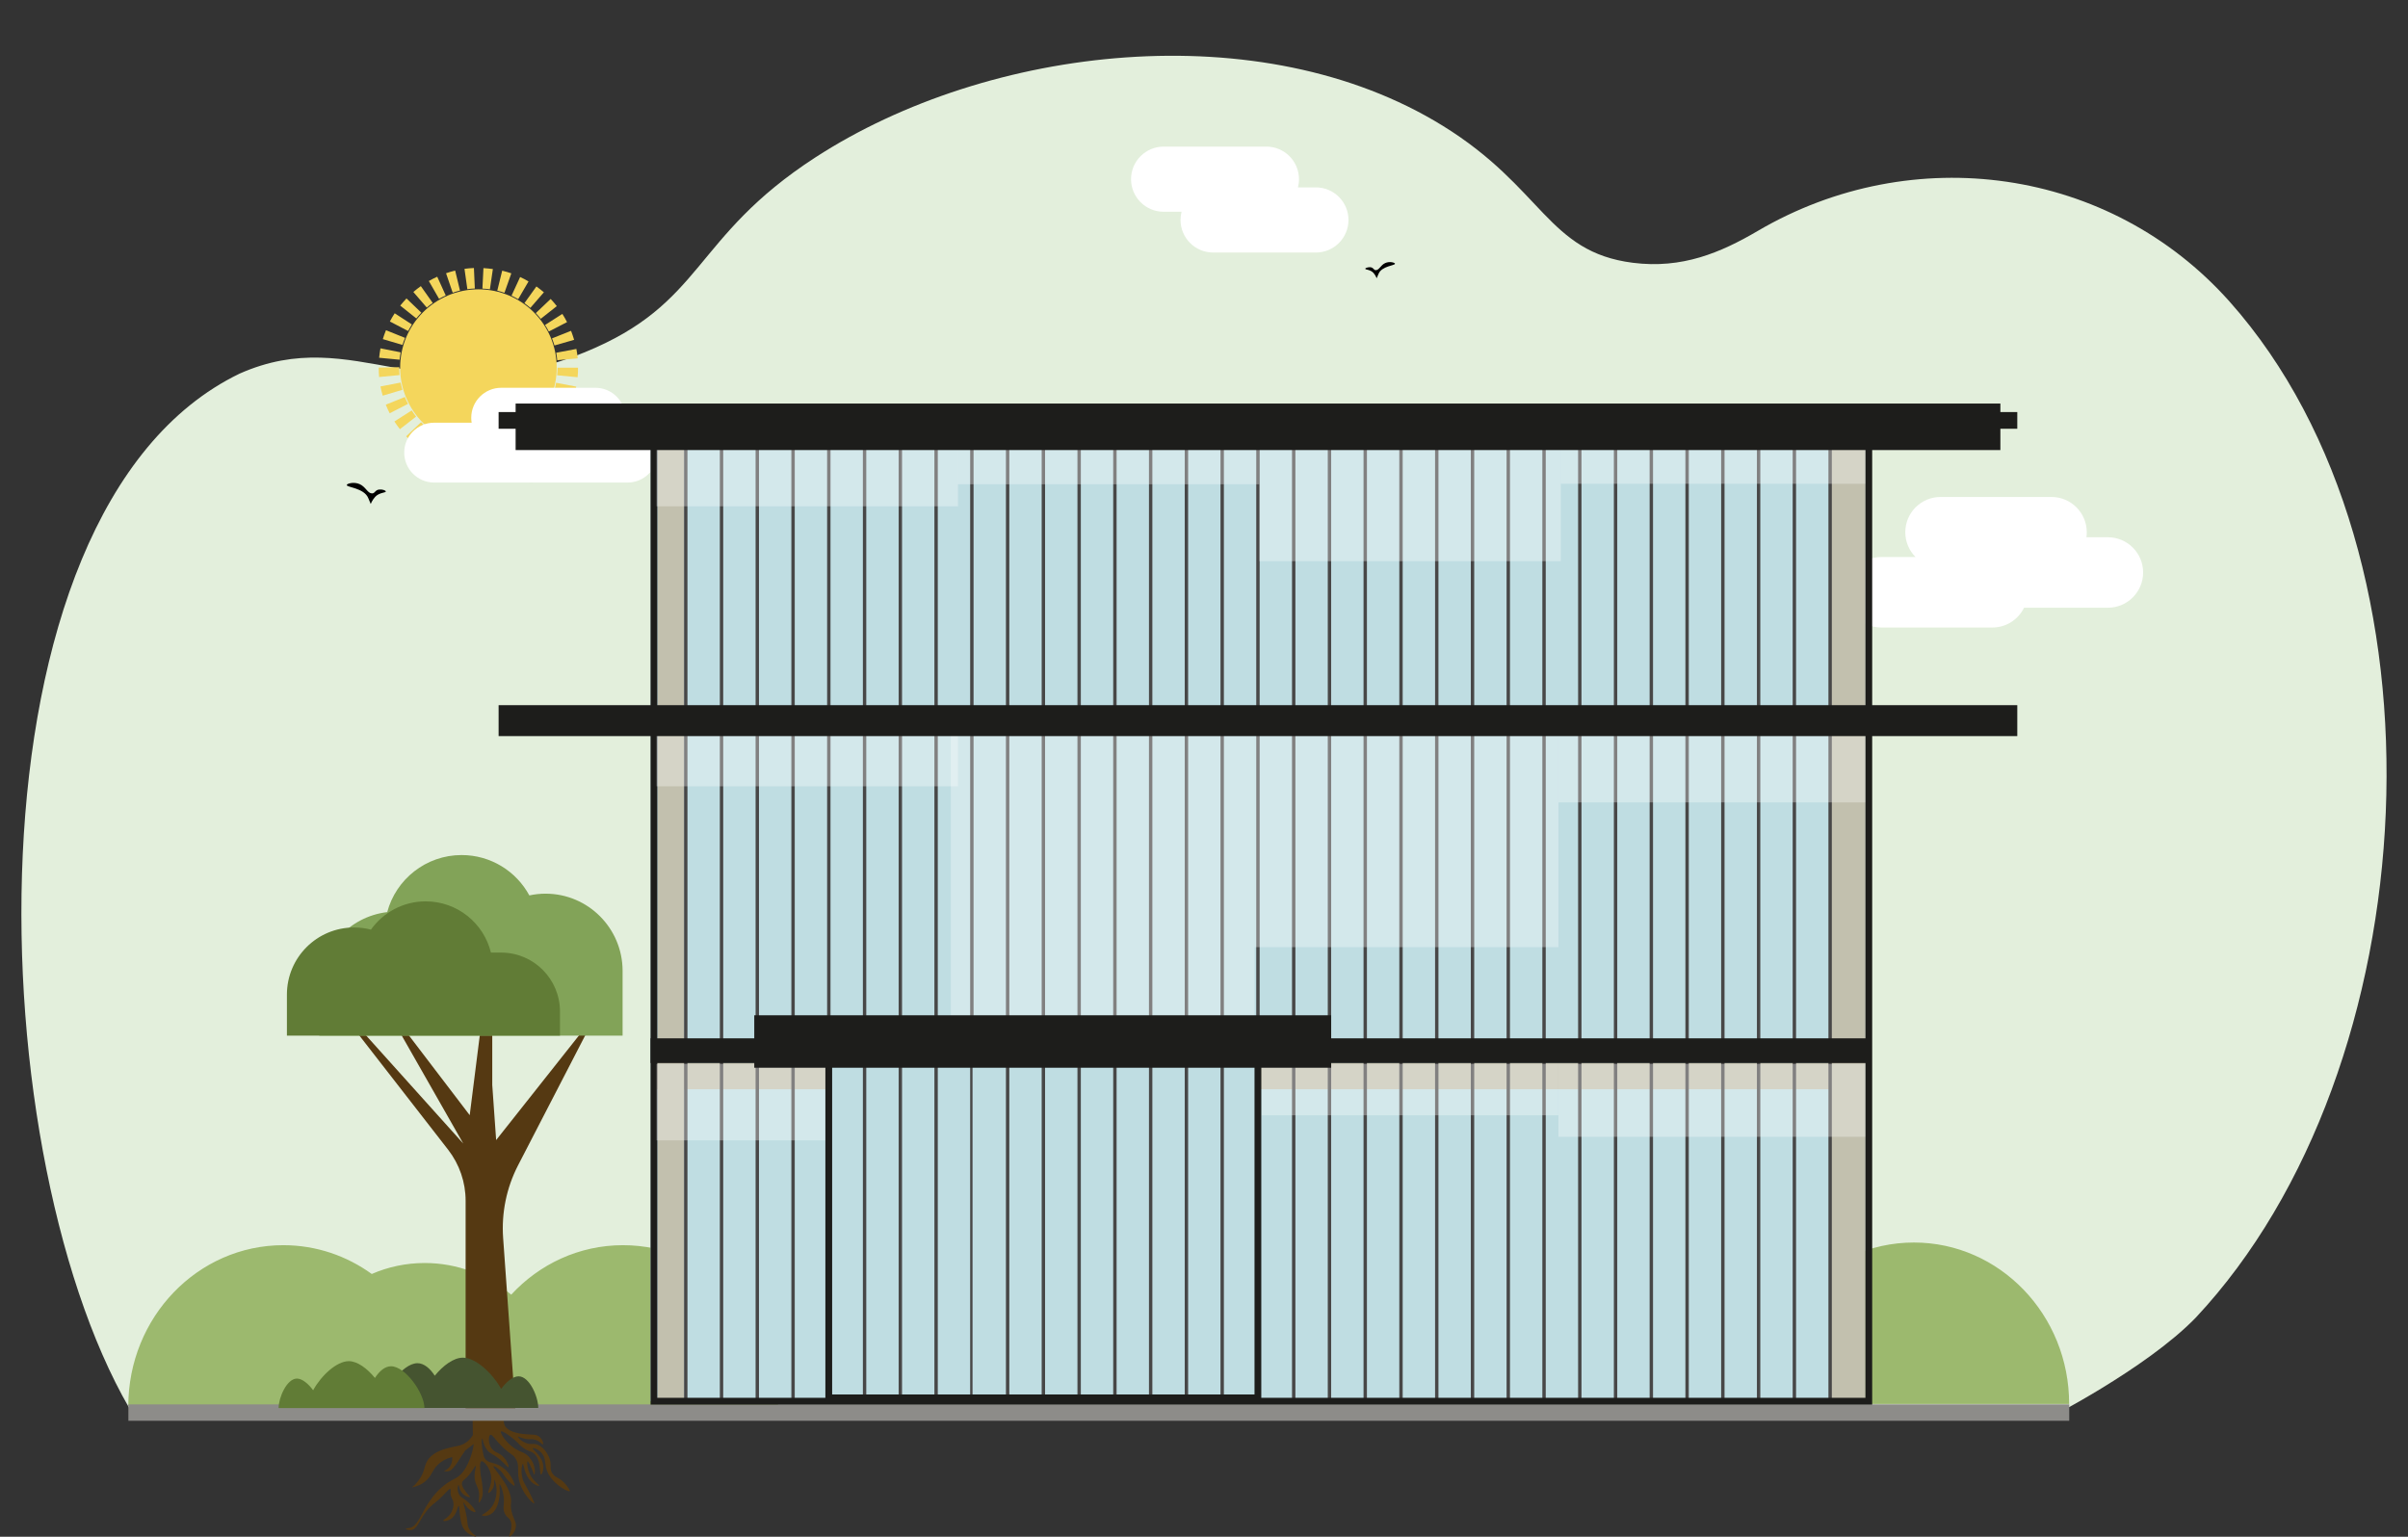 <?xml version="1.0" encoding="UTF-8"?>
<svg xmlns="http://www.w3.org/2000/svg" xmlns:xlink="http://www.w3.org/1999/xlink" version="1.1" id="Layer_1" x="0px" y="0px" viewBox="0 0 235 150" style="enable-background:new 0 0 235 150;" xml:space="preserve">
<rect x="0" y="0" width="235" height="150" fill="#333333" stroke="none"/>
<style type="text/css">
	.st0{fill:#E3EFDC;}
	.st1{fill:#FFFFFF;}
	.st2{fill:#F4D65C;}
	.st3{fill:#9CB96E;}
	.st4{fill:#553912;}
	.st5{fill:#8D8C89;}
	.st6{fill:#BFDDE2;}
	.st7{opacity:0.53;fill:#C4A780;}
	.st8{fill:#484747;}
	.st9{fill:#1D1D1B;}
	.st10{opacity:0.31;fill:#FFFFFF;}
	.st11{fill:#82A358;}
	.st12{fill:#617C36;}
	.st13{fill:#455430;}
</style>
<g>
	<path class="st0" d="M13.34,138.65C-2.01,114.08-4.31,49.86,23.38,36.47C34.72,31.44,41.5,40.69,57,34.41   c11.79-4.78,10.47-11.2,22.58-19.05c16.92-10.97,43.51-14.02,61.21-3.09c9.83,6.07,10.23,12.32,18.56,13.38   c4.81,0.61,8.56-0.98,12.21-3.12c15.1-8.85,34.34-6.22,46.03,6.91c22.28,25.05,19.46,74.86-3.29,99.16   c-4.86,5.03-14.73,10.02-14.73,10.02C130.53,138.75,76.65,136.97,13.34,138.65z"></path>
	<path class="st1" d="M113.56,14.31h10.03c1.76,0,3.18,1.43,3.18,3.18v0c0,0.28-0.04,0.55-0.1,0.8h1.75c1.76,0,3.18,1.43,3.18,3.18   v0c0,1.76-1.43,3.18-3.18,3.18h-10.03c-1.76,0-3.18-1.43-3.18-3.18v0c0-0.28,0.04-0.55,0.1-0.8h-1.75c-1.76,0-3.18-1.43-3.18-3.18   v0C110.38,15.73,111.81,14.31,113.56,14.31z"></path>
	<path class="st1" d="M183.6,54.37h3.34c-0.62-0.62-1-1.48-1-2.42c0-1.9,1.54-3.44,3.44-3.44h10.83c1.9,0,3.44,1.54,3.44,3.44   c0,0.17-0.01,0.33-0.03,0.49h2.09c1.9,0,3.44,1.54,3.44,3.44v0c0,1.9-1.54,3.44-3.44,3.44h-8.18c-0.56,1.14-1.73,1.93-3.09,1.93   H183.6c-1.9,0-3.44-1.54-3.44-3.44v0C180.16,55.91,181.7,54.37,183.6,54.37z"></path>
	<g>
		<path class="st2" d="M46.69,45.61c-0.16,0-0.32,0-0.47-0.01l0.09-2c0.24,0.01,0.49,0.01,0.74,0l0.09,2    C46.99,45.61,46.84,45.61,46.69,45.61z M48.06,45.52l-0.28-1.98c0.24-0.03,0.48-0.08,0.72-0.14l0.47,1.95    C48.67,45.41,48.36,45.47,48.06,45.52z M45.29,45.51c-0.31-0.04-0.61-0.1-0.91-0.17l0.47-1.95c0.24,0.06,0.48,0.1,0.72,0.14    L45.29,45.51z M49.86,45.08l-0.65-1.89c0.23-0.08,0.46-0.17,0.68-0.27l0.83,1.82C50.44,44.87,50.15,44.98,49.86,45.08z     M43.5,45.08c-0.29-0.1-0.58-0.22-0.86-0.35l0.84-1.82c0.22,0.1,0.45,0.19,0.68,0.27L43.5,45.08z M51.54,44.32l-1-1.74    c0.21-0.12,0.42-0.26,0.62-0.4l1.16,1.63C52.07,43.99,51.81,44.16,51.54,44.32z M41.81,44.31c-0.27-0.15-0.53-0.32-0.78-0.5    l1.17-1.63c0.2,0.14,0.41,0.28,0.62,0.4L41.81,44.31z M53.05,43.24l-1.31-1.52c0.18-0.16,0.36-0.33,0.53-0.51l1.45,1.39    C53.5,42.83,53.28,43.04,53.05,43.24z M40.31,43.23c-0.23-0.2-0.46-0.42-0.67-0.64l1.45-1.38c0.17,0.18,0.35,0.35,0.53,0.51    L40.31,43.23z M54.33,41.91l-1.57-1.24c0.15-0.19,0.29-0.39,0.43-0.6l1.68,1.09C54.7,41.41,54.52,41.67,54.33,41.91z M39.03,41.89    c-0.19-0.24-0.37-0.49-0.54-0.75l1.69-1.08c0.13,0.21,0.28,0.41,0.43,0.6L39.03,41.89z M55.33,40.36l-1.78-0.92    c0.11-0.22,0.22-0.44,0.31-0.67l1.86,0.75C55.6,39.8,55.47,40.08,55.33,40.36z M38.03,40.34c-0.14-0.27-0.27-0.56-0.38-0.84    l1.86-0.75c0.09,0.23,0.19,0.45,0.31,0.67L38.03,40.34z M56.02,38.64l-1.92-0.57c0.07-0.23,0.13-0.47,0.17-0.71l1.97,0.38    C56.18,38.04,56.11,38.35,56.02,38.64z M37.35,38.62c-0.09-0.29-0.16-0.6-0.22-0.9l1.97-0.38c0.05,0.24,0.1,0.48,0.17,0.71    L37.35,38.62z M56.37,36.82l-2-0.19c0.02-0.24,0.04-0.49,0.04-0.74l2,0C56.42,36.21,56.4,36.52,56.37,36.82z M37,36.8    c-0.03-0.3-0.04-0.62-0.04-0.92l2-0.04l0,0.05c0,0.23,0.01,0.48,0.03,0.72L37,36.8z M54.38,35.16c-0.02-0.24-0.06-0.49-0.1-0.73    l1.97-0.37c0.06,0.3,0.1,0.61,0.13,0.92L54.38,35.16z M39,35.11L37,34.92c0.03-0.31,0.08-0.62,0.13-0.92l1.97,0.39    C39.06,34.63,39.02,34.87,39,35.11z M54.11,33.72c-0.07-0.23-0.15-0.47-0.24-0.69l1.86-0.74c0.11,0.29,0.21,0.58,0.3,0.88    L54.11,33.72z M39.28,33.67l-1.92-0.57c0.09-0.29,0.19-0.59,0.31-0.87l1.86,0.75C39.43,33.21,39.35,33.44,39.28,33.67z     M53.56,32.36c-0.11-0.22-0.23-0.43-0.37-0.64l1.69-1.08c0.17,0.26,0.32,0.53,0.46,0.8L53.56,32.36z M39.83,32.31l-1.78-0.93    c0.14-0.27,0.3-0.54,0.47-0.8l1.68,1.09C40.07,31.89,39.94,32.1,39.83,32.31z M52.77,31.12c-0.15-0.19-0.31-0.38-0.48-0.56    l1.45-1.38c0.21,0.22,0.41,0.46,0.6,0.7L52.77,31.12z M40.63,31.08l-1.57-1.25c0.19-0.24,0.4-0.47,0.61-0.7l1.45,1.39    C40.94,30.71,40.78,30.89,40.63,31.08z M51.76,30.05c-0.18-0.16-0.38-0.31-0.58-0.46l1.17-1.63c0.25,0.18,0.49,0.37,0.73,0.57    L51.76,30.05z M41.65,30.02l-1.31-1.52c0.23-0.2,0.48-0.39,0.73-0.57l1.16,1.64C42.03,29.71,41.83,29.86,41.65,30.02z M50.57,29.2    c-0.21-0.12-0.43-0.24-0.65-0.34l0.84-1.82c0.28,0.13,0.56,0.27,0.82,0.43L50.57,29.2z M42.85,29.17l-1-1.74    c0.27-0.15,0.54-0.3,0.82-0.42l0.83,1.83C43.28,28.94,43.06,29.05,42.85,29.17z M49.23,28.58c-0.23-0.08-0.47-0.15-0.7-0.21    l0.48-1.95c0.3,0.07,0.6,0.16,0.89,0.26L49.23,28.58z M44.18,28.57l-0.65-1.9c0.29-0.1,0.59-0.19,0.89-0.26l0.47,1.95    C44.65,28.42,44.41,28.49,44.18,28.57z M47.81,28.24c-0.24-0.04-0.49-0.06-0.73-0.07l0.1-2c0.31,0.02,0.62,0.05,0.92,0.09    L47.81,28.24z M45.61,28.23l-0.28-1.99c0.3-0.04,0.61-0.07,0.92-0.08l0.09,2C46.1,28.17,45.85,28.19,45.61,28.23z"></path>
		<circle class="st2" cx="46.69" cy="35.88" r="7.64"></circle>
		<path class="st1" d="M42.36,41.26h3.67c-0.03-0.16-0.04-0.32-0.04-0.49c0-1.61,1.31-2.92,2.92-2.92h9.2    c1.61,0,2.92,1.31,2.92,2.92c0,0.17-0.02,0.33-0.04,0.49h0.26c1.61,0,2.92,1.31,2.92,2.92c0,1.61-1.31,2.92-2.92,2.92h-9.2    c-0.08,0-0.16-0.01-0.24-0.01c-0.08,0.01-0.16,0.01-0.24,0.01h-9.2c-1.61,0-2.92-1.31-2.92-2.92    C39.44,42.57,40.75,41.26,42.36,41.26z"></path>
	</g>
	<path class="st3" d="M60.8,121.54c-4.29,0-8.16,1.85-10.91,4.83c-2.31-1.93-5.24-3.09-8.44-3.09c-1.83,0-3.58,0.38-5.17,1.07   c-2.45-1.77-5.42-2.81-8.63-2.81c-8.36,0-15.13,7.04-15.13,15.73H28h14.8h2.88h9.24h21.02C75.94,128.58,69.16,121.54,60.8,121.54z"></path>
	<path class="st3" d="M186.78,121.28c-4.29,0-8.17,1.86-10.93,4.84c-2.31-1.94-5.25-3.1-8.45-3.1c-1.83,0-3.58,0.38-5.18,1.07   c-2.45-1.77-5.43-2.81-8.65-2.81c-8.37,0-15.16,7.06-15.16,15.76h15.5h14.82h2.88h9.26h21.06   C201.94,128.34,195.15,121.28,186.78,121.28z"></path>
	<path d="M133.24,26.23c0,0.11,0.47,0.06,0.79,0.4c0.22,0.24,0.32,0.53,0.32,0.53s0.11-0.25,0.19-0.44c0.31-0.76,1.62-0.8,1.6-0.98   c-0.01-0.11-0.53-0.26-0.96-0.06c-0.44,0.2-0.58,0.68-0.9,0.69c-0.24,0.01-0.22-0.27-0.57-0.29   C133.47,26.08,133.24,26.16,133.24,26.23z"></path>
	<path d="M37.65,47.97c0.01,0.14-0.62,0.08-1.04,0.53c-0.29,0.32-0.43,0.69-0.43,0.69s-0.14-0.32-0.24-0.57   c-0.41-1-2.13-1.05-2.1-1.28c0.02-0.14,0.7-0.34,1.27-0.08c0.59,0.27,0.76,0.89,1.19,0.9c0.32,0.01,0.29-0.36,0.75-0.38   C37.34,47.76,37.64,47.87,37.65,47.97z"></path>
	<path class="st4" d="M46.11,137.98c0,0.59,0.04,1.5,0.04,2.09c-0.11,0.18-0.28,0.43-0.56,0.65c-0.52,0.41-1.01,0.42-1.61,0.56   c-0.6,0.15-1.56,0.39-2.13,1.09c-0.53,0.65-0.29,1.18-1,2.13c-0.24,0.33-0.49,0.56-0.65,0.69c0.47-0.1,0.98-0.29,1.41-0.69   c0.55-0.51,0.56-0.99,1.11-1.52c0.3-0.3,0.74-0.59,1.41-0.76c0.01,0.11,0.04,0.46-0.17,0.83c-0.22,0.37-0.55,0.51-0.65,0.54   c0.15,0.03,0.35,0.05,0.56-0.02c0.45-0.14,1.3-1.71,1.52-1.98c0.28-0.22,0.56-0.43,0.85-0.65c-0.04,0.29-0.12,0.7-0.28,1.17   c-0.11,0.32-0.34,0.99-0.78,1.56c-0.56,0.71-0.94,0.61-1.82,1.3c-0.92,0.72-1.46,1.58-1.72,2c-0.6,0.98-0.96,2.05-1.67,2.17   c-0.1,0.02-0.37,0.04-0.37,0.09c0,0.05,0.29,0.13,0.5,0.11c0.77-0.06,0.85-1.37,2.13-2.48c0.22-0.19,0.32-0.24,0.63-0.52   c0.64-0.59,0.96-1.07,1.09-1c0.08,0.04-0.02,0.23,0.04,0.59c0.05,0.28,0.15,0.35,0.22,0.56c0.16,0.51-0.11,1.02-0.15,1.11   c-0.3,0.57-0.85,0.73-0.8,0.83c0.04,0.08,0.45,0.04,0.78-0.2c0.58-0.42,0.6-1.25,0.72-1.24c0.08,0.01,0.05,0.39,0.13,0.93   c0.08,0.54,0.14,1,0.43,1.39c0.41,0.55,1.11,0.71,1.15,0.65c0.03-0.05-0.42-0.23-0.69-0.74c-0.19-0.34-0.12-0.51-0.24-1.19   c-0.14-0.79-0.37-1.34-0.3-1.37c0.06-0.02,0.18,0.41,0.63,0.72c0.19,0.13,0.47,0.26,0.52,0.2c0.07-0.09-0.26-0.53-0.59-0.85   c-0.53-0.52-0.83-0.51-1.02-0.91c-0.2-0.41-0.1-0.86-0.04-0.87c0.07-0.01,0.06,0.55,0.48,0.91c0.26,0.23,0.61,0.32,0.65,0.26   c0.02-0.04-0.1-0.13-0.26-0.33c-0.2-0.24-0.59-0.69-0.52-1.06c0.03-0.2,0.17-0.23,0.48-0.54c0.59-0.6,0.75-1.12,0.85-1.09   c0.1,0.04-0.17,0.52-0.09,1.24c0.08,0.69,0.41,0.82,0.43,1.54c0.01,0.43-0.09,0.76-0.02,0.78c0.06,0.02,0.22-0.24,0.3-0.5   c0.07-0.22,0.13-0.53,0-1.45c-0.08-0.56-0.12-0.56-0.15-0.93c-0.04-0.42-0.1-1.09,0.09-1.15c0.22-0.08,0.87,0.65,0.96,1.5   c0.09,0.84-0.41,1.51-0.28,1.58c0.08,0.04,0.3-0.17,0.43-0.41c0.22-0.42,0.11-0.84,0.15-0.85c0.04-0.01,0.24,0.49,0.22,1.13   c-0.01,0.21-0.04,1.08-0.65,1.72c-0.38,0.4-0.79,0.51-0.76,0.61c0.03,0.09,0.43,0.1,0.76-0.07c0.75-0.37,0.9-1.47,0.93-1.74   c0.1-0.69-0.05-1.2,0.02-1.22c0.07-0.01,0.27,0.47,0.37,1.04c0.16,0.95-0.14,1.23,0.13,1.8c0.21,0.45,0.44,0.38,0.59,0.8   c0.24,0.71-0.26,1.4-0.15,1.45c0.09,0.05,0.53-0.32,0.63-0.85c0.11-0.54-0.22-0.79-0.41-1.61c-0.18-0.77,0.07-0.74-0.09-1.45   c-0.18-0.82-0.64-1.46-1.11-2.11c-0.33-0.47-0.62-0.77-0.56-0.83c0.05-0.05,0.37,0.15,0.61,0.37c0.3,0.27,0.34,0.44,0.63,0.8   c0.28,0.34,0.71,0.78,0.8,0.72c0.08-0.06-0.11-0.51-0.3-0.83c-0.11-0.19-0.35-0.57-0.8-0.91c-0.84-0.63-1.41-0.35-1.78-0.91   c-0.12-0.19-0.16-0.41-0.24-0.85c-0.09-0.53-0.09-1.07-0.02-1.09c0.07-0.01,0.06,0.56,0.46,1.09c0.3,0.4,0.51,0.34,1.17,0.87   c0.61,0.49,0.86,0.88,0.93,0.83c0.07-0.05-0.08-0.52-0.41-0.91c-0.48-0.56-0.91-0.46-1.24-0.93c-0.35-0.5-0.3-1.25-0.11-1.32   c0.17-0.07,0.4,0.42,1.19,1.19c0.8,0.78,0.93,0.64,1.22,1.06c0.56,0.81,0.07,1.31,0.48,2.52c0.4,1.18,1.31,1.98,1.39,1.93   c0.04-0.03-0.1-0.32-0.37-0.87c-0.49-1-0.66-1.11-0.78-1.58c-0.19-0.73-0.04-1.41,0.04-1.41c0.07,0,0.06,0.46,0.37,1.09   c0.27,0.55,0.56,0.78,0.76,0.89c0.18,0.11,0.42,0.2,0.46,0.15c0.04-0.06-0.32-0.29-0.61-0.65c-0.58-0.73-0.61-1.71-0.52-1.74   c0.07-0.02,0.32,0.54,0.37,0.65c0.18,0.4,0.23,0.66,0.28,0.65c0.05-0.01,0.08-0.3,0.04-0.56c-0.09-0.71-0.57-1.18-0.65-1.26   c-0.37-0.35-0.61-0.34-1.06-0.59c-1.08-0.58-1.69-1.69-1.58-1.8c0.09-0.1,0.86,0.39,1.41,0.89c0.35,0.32,0.43,0.48,0.8,0.74   c0.52,0.36,0.69,0.27,0.98,0.5c0.8,0.63,0.54,2.08,0.72,2.08c0.09,0,0.25-0.38,0.22-0.83c-0.08-1.01-1.11-1.62-1.02-1.74   c0.06-0.07,0.52,0.08,0.85,0.46c0.39,0.45,0.33,0.93,0.43,1.41c0.33,1.5,2.2,2.45,2.32,2.32c0.07-0.06-0.25-0.51-0.52-0.8   c-0.51-0.55-0.8-0.46-1.11-0.85c-0.46-0.56-0.01-0.96-0.46-1.82c-0.09-0.17-0.48-0.93-1.19-1.11c-0.36-0.09-0.5,0.05-0.91-0.09   c-0.53-0.17-0.89-0.59-0.85-0.65c0.03-0.05,0.25,0.13,0.72,0.22c0.47,0.09,0.56-0.03,0.91,0.07c0.51,0.14,0.72,0.52,0.8,0.46   c0.08-0.06-0.04-0.46-0.33-0.72c-0.32-0.28-0.66-0.21-1.28-0.26c-0.56-0.05-1.63-0.15-2.08-0.78c-0.12-0.17-0.2-0.68-0.19-1.26   C48.1,137.54,47.07,137.95,46.11,137.98z"></path>
	<rect x="12.53" y="137.08" class="st5" width="189.41" height="1.6"></rect>
	<g>
		<rect x="63.49" y="41.2" class="st6" width="118.56" height="95.57"></rect>
		<polygon class="st7" points="178.61,42.43 178.61,103.76 66.74,103.76 66.74,42.43 64.18,42.43 64.18,103.76 64.06,103.76     64.06,106.32 64.18,106.32 64.18,136.6 66.74,136.6 66.74,106.32 178.61,106.32 178.61,136.6 182.05,136.6 182.05,42.43   "></polygon>
		<g>
			<rect x="66.76" y="42.37" class="st8" width="0.33" height="94.58"></rect>
			<rect x="70.25" y="42.37" class="st8" width="0.33" height="94.58"></rect>
			<rect x="73.74" y="42.37" class="st8" width="0.33" height="94.58"></rect>
			<rect x="77.23" y="42.37" class="st8" width="0.33" height="94.58"></rect>
			<rect x="80.72" y="42.37" class="st8" width="0.33" height="94.58"></rect>
			<rect x="84.21" y="42.37" class="st8" width="0.33" height="94.58"></rect>
			<rect x="87.7" y="42.37" class="st8" width="0.33" height="94.58"></rect>
			<rect x="91.19" y="42.37" class="st8" width="0.33" height="94.58"></rect>
			<rect x="94.68" y="42.37" class="st8" width="0.33" height="94.58"></rect>
			<rect x="98.17" y="42.37" class="st8" width="0.33" height="94.58"></rect>
			<rect x="101.66" y="42.37" class="st8" width="0.33" height="94.58"></rect>
			<rect x="105.15" y="42.37" class="st8" width="0.33" height="94.58"></rect>
			<rect x="108.64" y="42.37" class="st8" width="0.33" height="94.58"></rect>
			<rect x="112.13" y="42.37" class="st8" width="0.33" height="94.58"></rect>
			<rect x="115.62" y="42.37" class="st8" width="0.33" height="94.58"></rect>
			<rect x="119.11" y="42.37" class="st8" width="0.33" height="94.58"></rect>
			<rect x="122.6" y="42.37" class="st8" width="0.33" height="94.58"></rect>
			<rect x="126.09" y="42.37" class="st8" width="0.33" height="94.58"></rect>
			<rect x="129.58" y="42.37" class="st8" width="0.33" height="94.58"></rect>
			<rect x="133.07" y="42.37" class="st8" width="0.33" height="94.58"></rect>
			<rect x="136.56" y="42.37" class="st8" width="0.33" height="94.58"></rect>
			<rect x="140.05" y="42.37" class="st8" width="0.33" height="94.58"></rect>
			<rect x="143.54" y="42.37" class="st8" width="0.33" height="94.58"></rect>
			<rect x="147.03" y="42.37" class="st8" width="0.33" height="94.58"></rect>
			<rect x="150.52" y="42.37" class="st8" width="0.33" height="94.58"></rect>
			<rect x="154.01" y="42.37" class="st8" width="0.33" height="94.58"></rect>
			<rect x="157.5" y="42.37" class="st8" width="0.33" height="94.58"></rect>
			<rect x="160.99" y="42.37" class="st8" width="0.33" height="94.58"></rect>
			<rect x="164.48" y="42.37" class="st8" width="0.33" height="94.58"></rect>
			<rect x="167.97" y="42.37" class="st8" width="0.33" height="94.58"></rect>
			<rect x="171.46" y="42.37" class="st8" width="0.33" height="94.58"></rect>
			<rect x="174.95" y="42.37" class="st8" width="0.33" height="94.58"></rect>
			<rect x="178.44" y="42.37" class="st8" width="0.33" height="94.58"></rect>
		</g>
		<path class="st9" d="M182.71,137.1H63.49V40.87h119.22V137.1z M64.15,136.44h117.9V41.53H64.15V136.44z"></path>
		<rect x="64.07" y="69.3" class="st10" width="29.42" height="7.45"></rect>
		<rect x="92.79" y="69.3" class="st10" width="29.65" height="33.5"></rect>
		<rect x="122.44" y="69.3" class="st10" width="29.65" height="23.15"></rect>
		<rect x="152.09" y="69.3" class="st10" width="29.94" height="9.02"></rect>
		<rect x="64.07" y="103.86" class="st10" width="17.26" height="7.45"></rect>
		<rect x="123.11" y="103.86" class="st10" width="28.98" height="5"></rect>
		<rect x="152.09" y="103.86" class="st10" width="29.94" height="7.1"></rect>
		<rect x="64.07" y="43.84" class="st10" width="29.42" height="5.58"></rect>
		<rect x="93.48" y="43.84" class="st10" width="29.42" height="3.43"></rect>
		<rect x="122.9" y="43.84" class="st10" width="29.42" height="10.94"></rect>
		<rect x="152.32" y="43.84" class="st10" width="29.71" height="3.38"></rect>
		<rect x="48.66" y="40.22" class="st9" width="148.21" height="1.63"></rect>
		<rect x="48.66" y="68.83" class="st9" width="148.21" height="3.02"></rect>
		<rect x="50.32" y="41.2" class="st9" width="144.9" height="2.73"></rect>
		<rect x="63.49" y="101.35" class="st9" width="118.6" height="2.41"></rect>
		<rect x="50.32" y="39.39" class="st9" width="144.9" height="1.63"></rect>
		<g>
			<rect x="80.72" y="102.59" class="st8" width="0.33" height="33.69"></rect>
			<rect x="80.88" y="102.24" class="st6" width="41.88" height="34.2"></rect>
			<rect x="84.21" y="102.59" class="st8" width="0.33" height="33.69"></rect>
			<rect x="87.7" y="102.59" class="st8" width="0.33" height="33.69"></rect>
			<rect x="91.19" y="102.59" class="st8" width="0.33" height="33.69"></rect>
			<rect x="94.68" y="102.59" class="st8" width="0.23" height="33.69"></rect>
			<rect x="98.17" y="102.59" class="st8" width="0.33" height="33.69"></rect>
			<rect x="101.66" y="102.59" class="st8" width="0.33" height="33.69"></rect>
			<rect x="105.15" y="102.59" class="st8" width="0.33" height="33.69"></rect>
			<rect x="108.64" y="102.59" class="st8" width="0.33" height="33.69"></rect>
			<rect x="112.13" y="102.59" class="st8" width="0.33" height="33.69"></rect>
			<rect x="115.62" y="102.59" class="st8" width="0.33" height="33.69"></rect>
			<rect x="119.11" y="102.59" class="st8" width="0.33" height="33.69"></rect>
			<path class="st9" d="M123.09,136.77H80.55v-34.86h42.54V136.77z M81.21,136.11h41.22v-33.54H81.21V136.11z"></path>
			<rect x="73.61" y="99.1" class="st9" width="56.3" height="5.12"></rect>
		</g>
	</g>
	<g>
		<path class="st4" d="M58.25,98.86l-9.83,12.42l-0.38-5.38V91.42l-2.2,17.43L37.11,97.4l8.1,14.22l-14.38-16l12.91,16.61    c1.1,1.42,1.7,3.17,1.7,4.97v20.25h4.85l-1.19-16.63c-0.17-2.44,0.33-4.88,1.45-7.06L58.25,98.86z"></path>
		<path class="st11" d="M53.24,87.23L53.24,87.23c-0.54,0-1.07,0.06-1.58,0.17c-1.27-2.35-3.76-3.94-6.61-3.94h0    c-3.48,0-6.41,2.37-7.26,5.57c-3.73,0.44-6.63,3.61-6.63,7.46v4.6h6.38h8.19h0.46h6.38h8.19v-6.34    C60.75,90.6,57.39,87.23,53.24,87.23z"></path>
		<path class="st12" d="M48.91,92.98h-1c-0.7-2.87-3.28-5-6.37-5l0,0c-2.2,0-4.15,1.09-5.34,2.76c-0.53-0.14-1.08-0.21-1.65-0.21h0    c-3.62,0-6.55,2.93-6.55,6.55v4.01H35h6.12h0.43h6.55h6.55v-2.36C54.65,95.56,52.08,92.98,48.91,92.98z"></path>
	</g>
	<path class="st13" d="M40.74,133.06c0.64,0,1.23,0.51,1.69,1.22c0.81-0.99,1.84-1.76,2.74-1.76c1.26,0,2.88,1.51,3.74,3.05   c0.49-0.68,1.14-1.23,1.7-1.23c1.06,0,1.92,1.99,1.92,3.09h-3.03h-1.36h-4.68h-2.42h-3.79C37.25,135.89,39.24,133.06,40.74,133.06z   "></path>
	<path class="st12" d="M38.16,133.36c-0.6,0-1.14,0.48-1.57,1.14c-0.75-0.93-1.72-1.64-2.55-1.64c-1.18,0-2.69,1.4-3.48,2.84   c-0.46-0.63-1.07-1.14-1.58-1.14c-0.99,0-1.79,1.86-1.79,2.88h2.82h1.26h4.36h2.26h3.53C41.42,135.99,39.56,133.36,38.16,133.36z"></path>
</g>
</svg>
